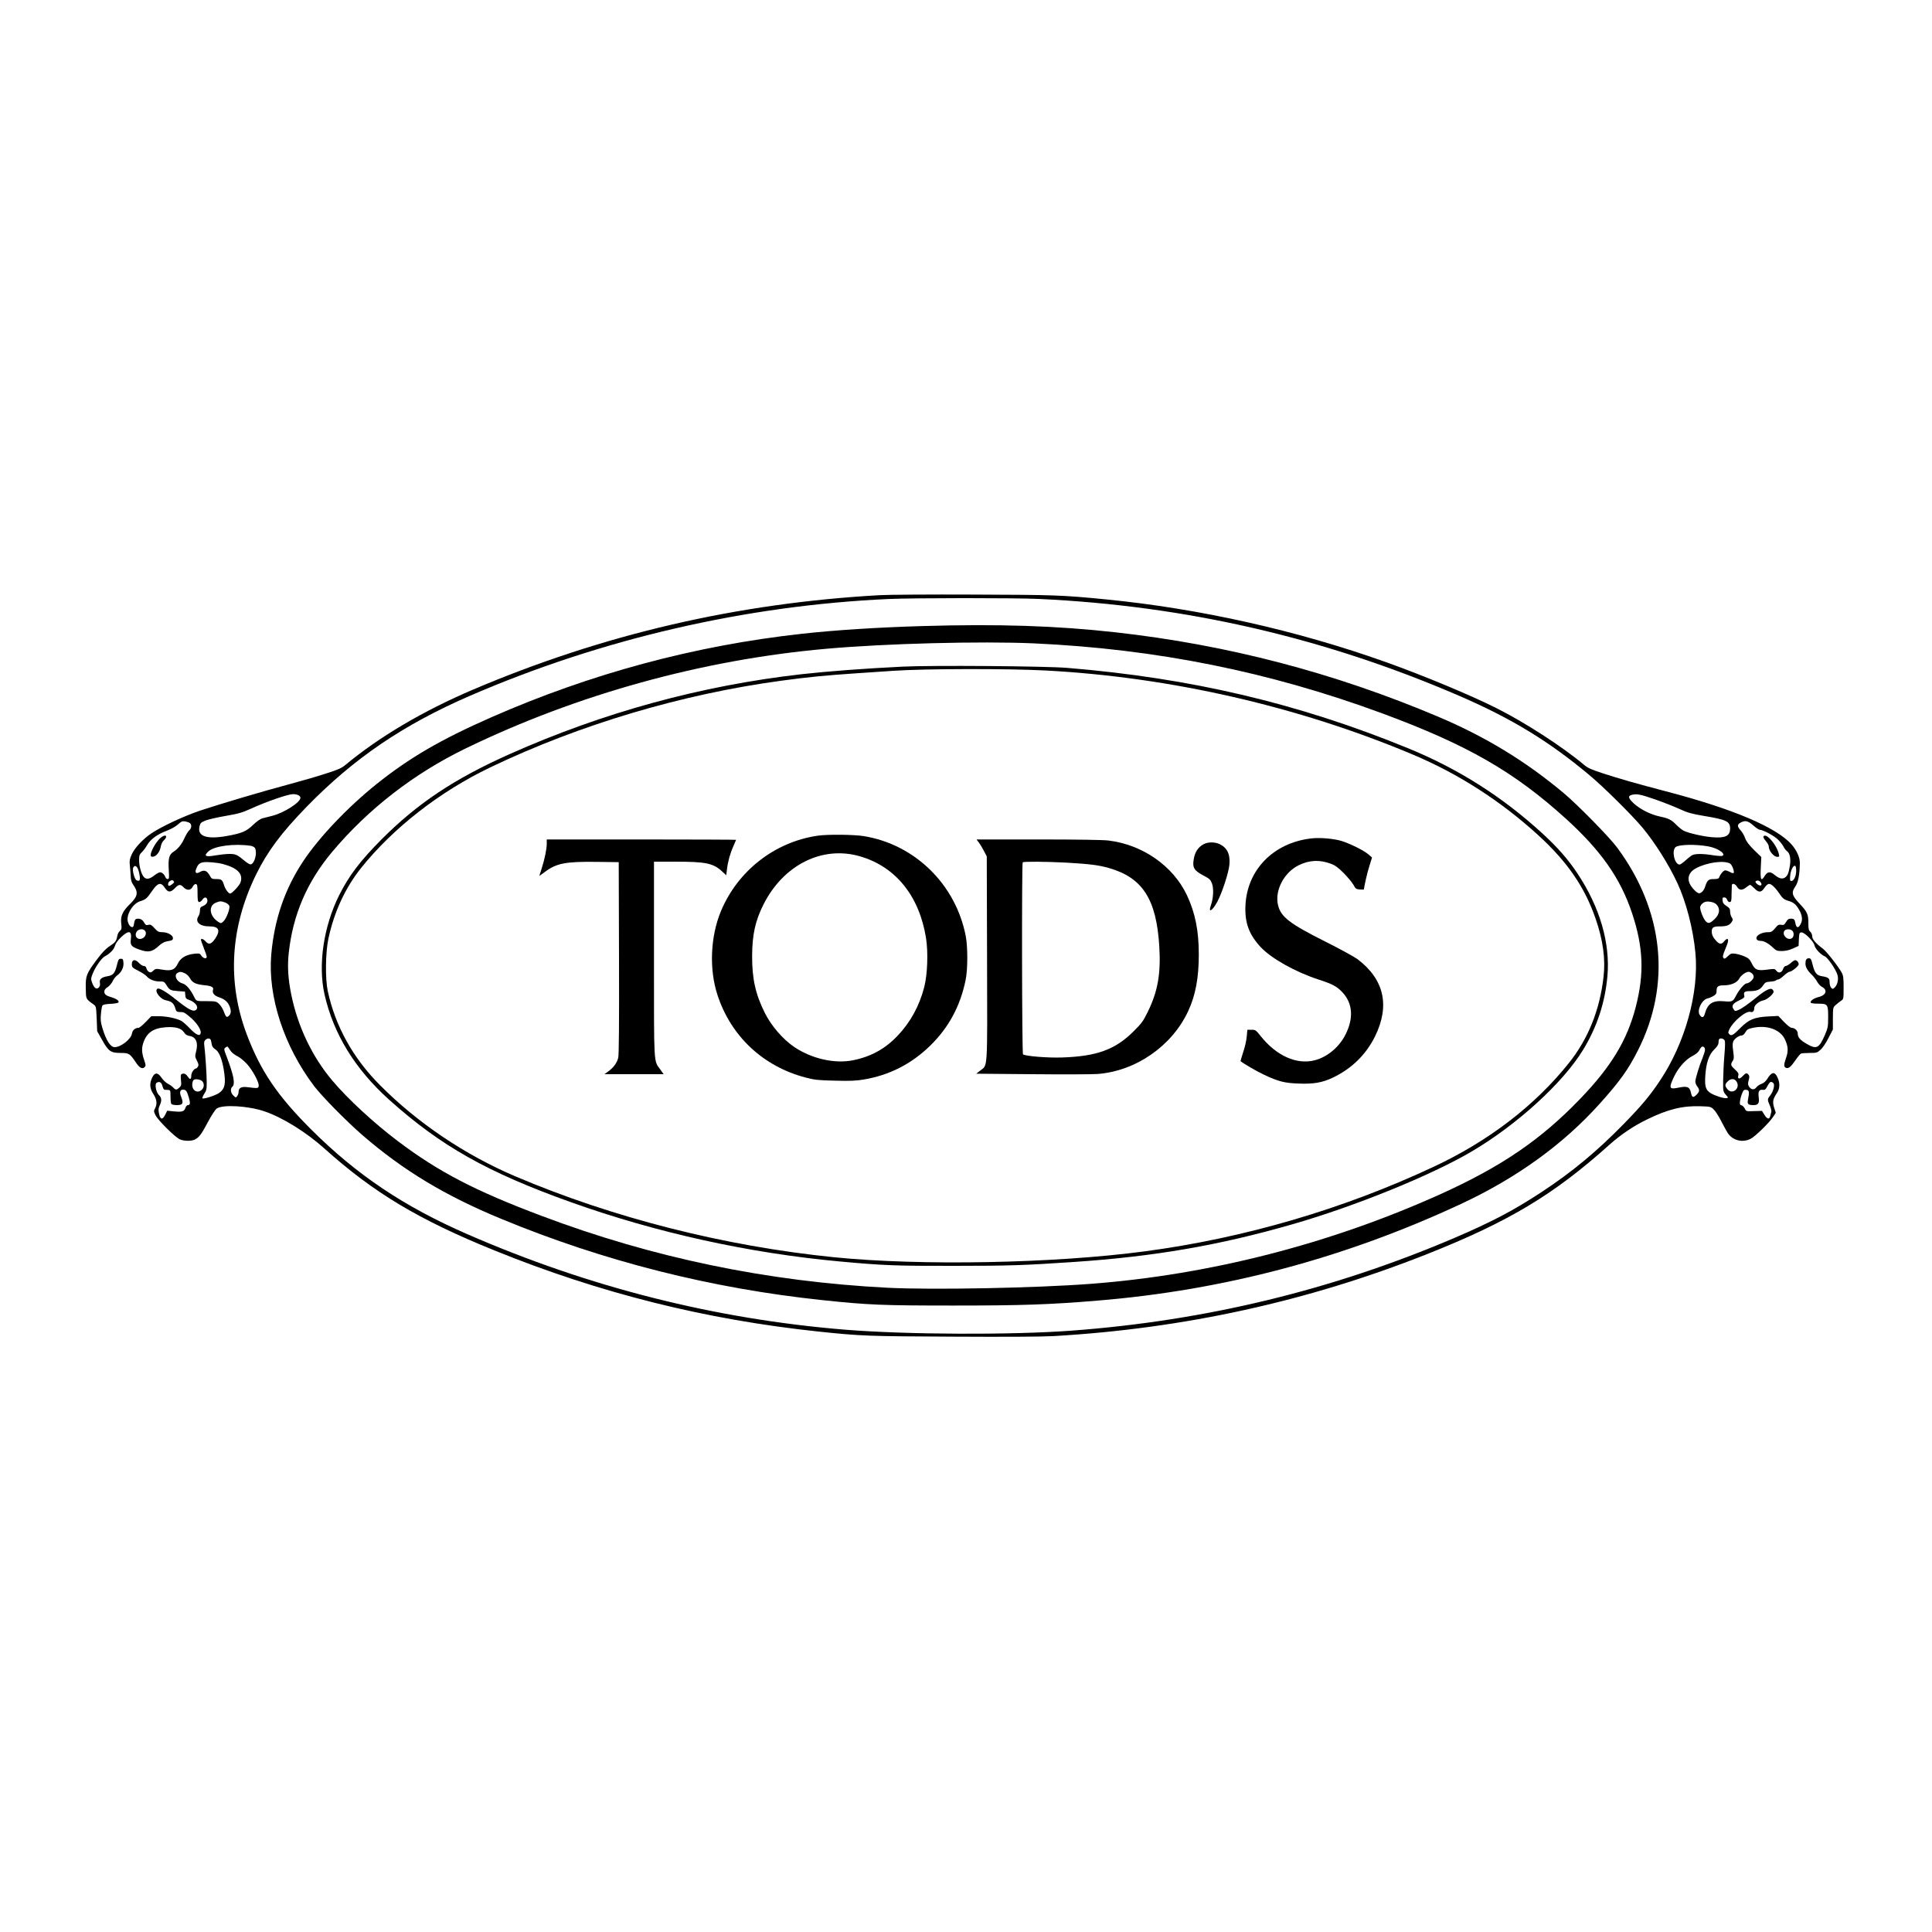 <?xml version="1.0" standalone="no"?>
<!DOCTYPE svg PUBLIC "-//W3C//DTD SVG 20010904//EN"
 "http://www.w3.org/TR/2001/REC-SVG-20010904/DTD/svg10.dtd">
<svg version="1.0" xmlns="http://www.w3.org/2000/svg"
 width="2000pt" height="2000pt" viewBox="0 0 2000 2000"
 preserveAspectRatio="xMidYMid meet">
<g transform="translate(0,2000) scale(0.1,-0.1)"
fill="#000000" stroke="none">
<path d="M9110 13839 c-1478 -82 -2868 -405 -4216 -979 -513 -219 -963 -484
-1319 -779 -41 -34 -76 -49 -205 -90 -85 -28 -258 -78 -385 -112 -266 -71
-692 -197 -912 -270 -164 -55 -395 -162 -503 -234 -88 -58 -175 -151 -207
-221 -21 -47 -24 -64 -19 -112 4 -32 7 -82 9 -112 1 -38 9 -65 24 -86 58 -81
51 -122 -33 -204 -76 -74 -98 -124 -89 -200 6 -52 4 -61 -14 -77 -12 -9 -24
-33 -27 -53 -10 -53 -19 -64 -79 -105 -40 -26 -79 -67 -132 -138 -109 -146
-118 -169 -115 -297 2 -115 -1 -109 78 -166 29 -21 29 -22 35 -150 l5 -129 51
-90 c65 -118 90 -135 193 -135 85 0 94 -5 159 -102 35 -53 65 -68 88 -45 14
14 13 22 -6 78 -25 74 -26 121 -6 178 36 102 103 148 231 157 101 7 161 -10
189 -53 14 -22 30 -33 57 -37 69 -11 93 -71 66 -170 -10 -39 -9 -48 10 -85 17
-32 20 -46 12 -61 -6 -11 -14 -20 -18 -20 -22 0 -52 -43 -52 -75 0 -41 -13
-45 -35 -11 -19 28 -39 38 -61 29 -14 -5 -15 -16 -11 -63 6 -51 4 -59 -16 -79
-29 -26 -39 -26 -63 0 -10 12 -36 30 -56 40 -20 10 -49 38 -65 61 -39 58 -70
59 -97 4 -30 -61 -27 -113 12 -172 36 -56 41 -102 17 -148 -14 -27 -14 -32 5
-71 25 -52 205 -230 253 -250 46 -19 120 -19 155 -1 44 23 67 54 134 180 36
68 75 128 91 140 60 44 327 29 496 -29 186 -63 434 -217 621 -386 507 -455
974 -736 1760 -1054 1090 -442 2184 -716 3360 -840 432 -45 500 -48 1380 -52
563 -3 922 -1 1050 6 1345 78 2624 358 3859 847 850 337 1315 616 1893 1135
118 105 248 193 393 263 213 104 365 141 553 134 96 -3 102 -4 132 -33 18 -16
52 -70 77 -119 25 -49 56 -106 69 -126 51 -76 152 -102 236 -59 48 24 193 166
233 227 l28 42 -17 53 c-19 60 -13 91 28 151 32 47 34 103 6 164 -29 63 -61
57 -109 -22 -14 -21 -35 -39 -56 -46 -19 -6 -44 -23 -54 -37 -23 -29 -53 -25
-76 10 -11 18 -12 30 -3 64 9 33 9 45 -1 57 -19 23 -29 20 -62 -15 -32 -34
-54 -30 -44 8 5 20 -2 32 -35 62 -45 41 -47 51 -24 87 13 19 15 36 9 77 -15
106 -12 127 23 158 18 16 43 29 56 29 17 0 30 10 44 34 17 29 29 36 79 46 150
32 287 -20 333 -125 31 -69 33 -116 11 -181 -27 -75 -27 -101 0 -109 26 -8 49
12 100 86 21 31 45 59 54 63 9 3 50 6 91 6 70 0 76 2 111 34 22 19 57 72 82
122 l45 87 0 114 c1 115 1 115 31 141 17 15 41 34 55 43 24 16 25 20 25 135 0
97 -3 125 -19 154 -33 62 -156 219 -194 248 -76 57 -112 99 -112 129 0 17 -9
38 -20 48 -17 15 -20 31 -20 92 0 90 -11 114 -96 204 -75 80 -82 111 -37 175
28 40 43 121 45 239 1 57 -31 130 -84 191 -157 180 -616 374 -1313 555 -286
75 -469 127 -650 186 -115 38 -149 53 -190 88 -222 186 -611 438 -905 585
-264 133 -757 338 -1138 474 -917 328 -1932 556 -2902 651 -457 45 -534 47
-1370 50 -448 2 -885 -1 -970 -6z m1640 -39 c1527 -70 2964 -402 4360 -1005
536 -232 921 -466 1340 -816 147 -122 443 -415 553 -547 127 -152 271 -380
359 -569 93 -198 166 -481 189 -729 38 -409 -107 -932 -366 -1319 -106 -159
-189 -258 -375 -449 -281 -287 -536 -499 -856 -709 -286 -188 -513 -307 -898
-472 -1265 -540 -2575 -857 -3966 -960 -628 -46 -1703 -41 -2340 10 -1348 110
-2655 440 -3915 990 -653 285 -1141 612 -1611 1080 -351 350 -525 606 -668
983 -206 543 -174 1108 94 1657 119 242 260 431 525 704 488 501 999 848 1685
1146 1360 590 2858 937 4335 1004 263 12 1305 12 1555 1z m-7666 -2030 c16 -6
26 -17 26 -29 0 -47 -169 -155 -290 -186 -36 -9 -82 -21 -102 -26 -24 -6 -59
-31 -99 -69 -69 -67 -117 -87 -276 -115 -209 -36 -303 -1 -277 103 8 33 15 39
64 59 30 11 124 33 208 47 132 23 168 33 263 76 155 71 377 148 431 149 15 1
38 -3 52 -9z m14046 -44 c85 -30 201 -75 257 -101 85 -39 125 -50 250 -71 236
-39 273 -57 273 -131 0 -77 -49 -101 -184 -90 -87 6 -249 43 -296 67 -19 10
-53 37 -75 60 -51 53 -83 69 -170 87 -96 20 -202 73 -270 134 -59 55 -66 79
-25 90 52 14 89 7 240 -45z m-15164 -247 c21 -17 17 -53 -7 -75 -12 -10 -32
-43 -45 -71 -30 -69 -70 -120 -116 -149 -48 -31 -58 -68 -51 -189 5 -85 4 -95
-11 -95 -9 0 -19 8 -23 18 -10 28 -35 52 -55 52 -11 0 -36 -13 -56 -29 -51
-41 -85 -48 -111 -22 -27 27 -51 112 -51 178 0 46 4 58 28 81 16 15 41 48 55
74 34 59 107 113 203 148 44 17 91 43 116 65 35 32 45 36 75 32 19 -4 41 -11
49 -18z m16184 -24 c28 -25 58 -45 68 -45 30 0 139 -57 182 -96 23 -21 50 -55
61 -75 10 -21 28 -44 40 -52 28 -20 39 -78 28 -148 -13 -79 -24 -105 -52 -124
-29 -18 -62 -9 -109 30 -42 36 -72 32 -98 -10 -40 -65 -49 -47 -42 91 l5 102
-75 73 c-54 54 -80 88 -93 124 -10 28 -31 64 -47 80 -35 39 -36 60 0 79 47 26
77 20 132 -29z m-15553 -211 c18 -3 37 -13 43 -24 25 -47 -4 -160 -44 -168 -9
-2 -37 14 -62 35 -78 66 -94 73 -159 73 -33 0 -96 -7 -139 -14 -109 -20 -131
-8 -79 40 61 57 269 84 440 58z m15083 -5 c96 -16 188 -75 152 -98 -7 -4 -50
-2 -95 5 -115 19 -197 18 -227 -3 -14 -9 -44 -34 -67 -55 -24 -21 -49 -38 -56
-38 -52 0 -85 145 -41 181 32 27 202 31 334 8z m-15374 -183 c154 -41 213
-103 184 -190 -10 -32 -89 -116 -108 -116 -16 0 -50 45 -62 85 -18 58 -27 65
-81 65 -45 0 -49 2 -70 40 -27 48 -57 58 -98 34 -42 -25 -58 -9 -38 37 16 40
33 55 67 62 36 8 149 -2 206 -17z m15603 5 c21 -12 49 -86 37 -98 -4 -4 -21 0
-37 10 -17 9 -39 17 -49 17 -18 0 -50 -37 -63 -72 -5 -14 -18 -18 -56 -18 -56
0 -68 -11 -91 -83 -6 -21 -23 -45 -36 -54 -22 -14 -26 -14 -49 1 -14 9 -39 35
-55 58 -53 73 -35 146 47 190 113 60 285 84 352 49z m-16470 -91 c17 -79 12
-97 -23 -84 -24 9 -50 107 -36 134 18 33 46 9 59 -50z m17155 11 c-2 -55 -25
-101 -50 -101 -14 0 -16 9 -12 54 5 57 31 110 51 103 7 -2 11 -24 11 -56z
m-16797 -102 c9 -9 6 -17 -12 -30 -13 -11 -28 -19 -34 -19 -18 0 -13 38 7 49
22 13 26 13 39 0z m16434 -20 c15 -29 -15 -35 -43 -9 -18 17 -20 23 -9 30 18
11 39 2 52 -21z m-16525 -49 c33 -50 59 -51 104 -5 40 42 58 44 90 10 34 -36
75 -34 95 6 10 19 22 29 33 27 14 -3 17 -17 17 -93 0 -74 3 -90 16 -93 9 -1
24 9 33 23 20 30 42 32 51 5 9 -27 -9 -55 -45 -70 -25 -10 -30 -18 -30 -47 0
-18 -7 -45 -16 -58 -38 -58 13 -105 115 -105 97 0 116 -40 59 -126 -39 -58
-67 -67 -99 -30 -23 26 -49 35 -49 16 0 -5 14 -43 30 -85 17 -42 30 -82 30
-90 0 -25 -36 -17 -55 11 -16 25 -21 26 -72 21 -86 -9 -144 -43 -171 -100 -32
-67 -67 -81 -161 -65 -68 12 -71 11 -95 -11 -19 -18 -28 -21 -44 -12 -11 6
-23 22 -26 36 -4 17 -13 25 -27 25 -12 0 -34 14 -50 31 -40 43 -74 38 -74 -11
0 -33 4 -37 68 -70 38 -19 76 -45 85 -56 26 -32 80 -54 133 -54 46 0 50 -2 73
-39 33 -51 38 -54 121 -61 l70 -5 3 -37 c3 -32 8 -38 37 -48 74 -25 111 -85
67 -109 -27 -14 -79 14 -197 109 -104 83 -177 126 -195 115 -36 -22 27 -108
88 -120 62 -13 81 -30 99 -90 7 -24 14 -30 38 -31 49 -1 51 -2 108 -49 66 -53
119 -130 115 -165 -5 -43 -45 -27 -113 44 -33 35 -74 71 -90 79 -55 27 -151
47 -231 47 l-78 0 -58 -60 c-32 -33 -65 -60 -73 -60 -36 0 -63 -23 -69 -59 -9
-58 -114 -141 -179 -141 -44 0 -88 69 -127 198 -18 60 -21 86 -15 145 3 40 10
79 15 87 6 10 33 16 82 18 40 2 77 8 82 13 16 14 -14 38 -66 54 -62 18 -78 31
-78 61 0 16 11 31 35 46 19 13 42 40 51 61 10 21 30 47 45 58 45 32 71 82 67
131 -3 38 -6 43 -27 43 -22 0 -26 -7 -41 -67 -20 -82 -39 -104 -93 -113 -66
-11 -90 -31 -83 -68 4 -21 1 -36 -10 -48 -23 -26 -48 -10 -69 44 -15 41 -15
46 3 94 27 70 91 163 126 182 55 30 96 72 106 110 7 25 28 55 64 90 81 76 113
67 100 -28 -7 -56 7 -72 89 -101 93 -33 133 -25 203 40 27 25 56 41 81 45 58
10 63 13 63 35 0 29 -56 60 -109 60 -38 0 -48 5 -81 41 -32 35 -42 41 -64 35
-23 -6 -29 -2 -44 24 -17 31 -45 45 -79 38 -12 -2 -20 -15 -24 -41 -7 -44 -11
-49 -31 -42 -18 7 -38 47 -38 77 0 77 65 170 133 189 53 16 70 30 118 101 62
91 94 100 135 38z m16276 10 c21 -38 55 -39 96 -5 17 14 34 25 39 25 5 0 24
-16 43 -35 46 -47 73 -46 106 5 18 26 34 40 48 40 25 0 68 -42 114 -112 23
-34 42 -50 69 -58 64 -19 84 -33 113 -75 41 -60 54 -116 36 -158 -24 -58 -50
-60 -60 -5 -7 41 -14 48 -47 48 -23 0 -34 -7 -50 -35 -18 -29 -24 -33 -49 -29
-20 4 -33 1 -44 -12 -53 -62 -56 -64 -97 -64 -51 0 -106 -25 -115 -52 -7 -23
9 -38 44 -38 33 0 81 -27 125 -69 35 -33 43 -36 95 -36 40 1 74 9 114 27 l57
26 3 69 c3 62 5 68 25 71 31 4 128 -92 137 -136 8 -35 65 -95 106 -112 31 -13
114 -134 131 -191 14 -46 1 -105 -30 -133 -17 -16 -20 -16 -35 -1 -9 10 -16
33 -16 56 0 43 -12 52 -83 64 -51 8 -72 35 -92 116 -15 60 -20 69 -40 69 -25
0 -35 -17 -35 -56 0 -35 22 -73 65 -114 20 -19 45 -52 56 -72 11 -21 32 -44
48 -53 63 -32 46 -87 -32 -106 -51 -12 -92 -42 -82 -59 4 -6 37 -10 74 -10
102 0 106 -6 106 -137 0 -100 -3 -114 -33 -185 -61 -141 -87 -154 -191 -93
-68 40 -91 67 -91 107 0 29 -31 58 -64 58 -11 0 -45 27 -78 61 l-59 62 -102
-5 c-143 -7 -203 -32 -285 -114 -79 -80 -99 -92 -120 -70 -14 14 -14 19 1 51
40 84 173 194 218 180 24 -8 39 8 39 42 0 28 50 69 94 77 38 7 106 65 106 90
0 8 -6 19 -14 25 -19 16 -71 -10 -147 -71 -102 -83 -165 -127 -202 -143 -36
-15 -37 -14 -52 9 -23 35 -7 59 61 91 46 22 55 30 51 47 -10 38 2 48 62 48 71
1 104 16 133 60 21 31 29 35 73 38 28 2 54 7 59 13 6 5 16 9 24 9 8 0 34 18
58 40 24 22 50 40 57 40 24 0 97 59 97 78 0 21 -18 42 -37 42 -7 0 -28 -13
-46 -30 -19 -16 -42 -30 -51 -30 -10 0 -21 -13 -27 -30 -14 -40 -47 -49 -69
-20 -16 21 -22 22 -76 15 -124 -18 -146 -9 -184 70 -17 34 -31 47 -70 64 -27
12 -70 24 -95 28 -42 5 -49 3 -79 -26 -28 -27 -35 -30 -45 -17 -10 12 -6 29
18 88 33 76 38 108 20 108 -6 0 -20 -11 -31 -25 -25 -32 -48 -32 -80 3 -34 36
-48 65 -48 99 0 42 17 53 81 53 71 0 103 11 125 45 15 23 15 27 0 50 -9 13
-16 39 -16 58 0 28 -6 38 -37 58 -29 18 -39 32 -41 57 -3 27 0 32 18 32 13 0
24 -9 30 -26 7 -16 16 -24 28 -22 14 3 17 16 17 83 1 44 2 86 3 93 4 23 37 12
54 -18z m-15648 -164 c19 -8 37 -23 40 -34 9 -28 -31 -133 -61 -160 -24 -22
-26 -22 -52 -6 -92 58 -107 165 -28 199 41 18 60 18 101 1z m15428 -13 c49
-44 43 -106 -15 -160 -46 -43 -64 -47 -90 -19 -24 26 -57 108 -57 142 0 21 22
46 50 57 26 11 91 -1 112 -20z m-16264 -275 c31 -31 -1 -88 -50 -88 -38 0 -56
41 -33 76 17 26 62 33 83 12z m17057 -4 c19 -20 16 -63 -6 -77 -42 -26 -102
30 -79 74 13 24 62 26 85 3z m-16640 -440 c18 -8 41 -31 51 -50 25 -47 61 -64
151 -73 74 -7 98 -21 88 -49 -11 -30 14 -60 63 -76 57 -19 89 -46 108 -92 19
-46 17 -78 -6 -99 -24 -22 -31 -16 -54 46 -9 25 -30 59 -47 75 -29 28 -35 29
-122 30 -121 0 -113 -2 -138 46 -41 81 -82 127 -121 138 -60 17 -91 85 -50
109 24 14 39 13 77 -5z m16224 -3 c12 -12 17 -27 14 -40 -7 -26 -49 -61 -73
-61 -20 0 -78 -67 -108 -126 -32 -63 -41 -67 -126 -59 -116 10 -168 -23 -197
-127 -11 -44 -32 -49 -54 -14 -31 48 22 157 83 171 15 3 42 14 60 25 26 16 32
26 32 53 0 46 15 57 80 57 71 1 133 28 155 70 17 33 68 70 98 70 9 0 26 -9 36
-19z m-15955 -693 c3 -13 7 -34 10 -48 3 -14 18 -33 34 -42 38 -23 67 -91 87
-203 26 -152 15 -208 -51 -252 -39 -25 -157 -63 -168 -53 -4 4 4 25 18 46 23
34 26 49 26 120 0 81 -15 302 -25 380 -4 31 -2 46 10 58 24 23 54 20 59 -6z
m15666 7 c10 -12 10 -45 1 -158 -7 -78 -12 -194 -13 -259 -1 -114 -1 -117 27
-150 28 -32 28 -33 6 -36 -27 -4 -115 24 -159 50 -54 33 -66 68 -59 178 8 135
37 222 93 276 32 31 44 51 44 72 0 16 3 32 7 35 11 12 40 8 53 -8z m-15457
-121 c11 -14 40 -36 67 -49 26 -13 70 -50 98 -81 59 -66 125 -190 120 -225 -3
-26 -7 -27 -119 -13 -62 7 -89 -8 -89 -50 0 -12 -6 -31 -14 -42 -14 -19 -15
-19 -40 5 -29 27 -34 72 -11 91 32 27 15 117 -56 304 -33 87 -33 88 -14 103
18 12 21 12 30 -3 6 -9 18 -27 28 -40z m15257 20 c0 -14 -11 -50 -24 -82 -34
-81 -76 -219 -76 -248 0 -14 9 -37 20 -51 27 -35 25 -54 -10 -88 -34 -32 -44
-27 -56 25 -13 61 -39 70 -137 49 -88 -18 -93 -1 -37 116 45 93 118 176 186
211 37 19 65 42 74 60 8 16 19 32 24 36 17 11 36 -4 36 -28z m-15553 -331 c19
-25 16 -60 -7 -83 -42 -42 -100 -13 -100 50 0 20 6 42 13 49 16 17 78 7 94
-16z m15879 2 c46 -70 -44 -144 -95 -79 -27 34 -26 50 4 79 31 32 70 32 91 0z
m-16308 -18 c6 -6 13 -24 17 -40 4 -15 12 -27 19 -28 6 -1 22 -2 36 -2 24 -2
25 -5 25 -67 0 -36 4 -71 8 -77 8 -13 73 -18 101 -7 20 8 20 34 1 81 -19 45
-11 73 19 73 31 0 41 -14 61 -82 17 -60 14 -78 -11 -78 -8 0 -20 -13 -25 -30
-13 -37 -34 -43 -119 -35 l-69 7 -21 -42 c-28 -56 -52 -51 -64 13 -8 38 -6 55
7 83 23 48 21 81 -7 107 -30 28 -47 114 -25 128 20 12 35 11 47 -4z m16691 -1
c16 -19 -4 -90 -36 -129 -28 -35 -28 -42 -2 -101 11 -26 18 -54 16 -64 -3 -9
-8 -29 -11 -44 -9 -39 -32 -35 -61 12 l-25 40 -82 -2 c-82 -3 -82 -3 -96 26
-8 16 -23 31 -34 34 -17 4 -20 11 -15 46 3 23 13 58 22 79 13 33 20 38 43 35
30 -3 33 -22 17 -102 -9 -45 1 -56 56 -56 51 0 63 18 55 83 -8 60 5 81 45 75
14 -2 26 4 33 17 30 55 38 65 50 65 7 0 19 -6 25 -14z"/>
<path d="M9550 13519 c-456 -13 -909 -42 -1250 -80 -1109 -122 -2189 -413
-3220 -867 -520 -229 -842 -417 -1180 -687 -301 -241 -596 -552 -761 -800
-191 -287 -300 -606 -331 -967 -37 -434 131 -948 445 -1363 84 -109 333 -362
500 -507 424 -366 855 -626 1437 -866 1058 -438 2174 -720 3325 -841 473 -50
622 -56 1355 -56 707 0 997 10 1490 51 1314 108 2562 440 3769 1003 571 267
1051 613 1428 1032 208 231 297 354 398 554 348 684 270 1446 -213 2099 -82
111 -407 442 -557 568 -394 330 -811 583 -1293 787 -1079 457 -2185 746 -3342
875 -615 69 -1216 88 -2000 65z m1150 -179 c1271 -58 2440 -293 3615 -727 877
-325 1361 -603 1898 -1091 362 -329 562 -615 682 -975 117 -352 128 -625 38
-972 -89 -344 -254 -617 -577 -952 -405 -421 -813 -699 -1440 -983 -1140 -515
-2388 -836 -3621 -930 -574 -44 -1643 -64 -2103 -41 -1250 64 -2438 311 -3590
746 -683 257 -1062 454 -1482 771 -247 186 -520 438 -680 628 -210 249 -358
561 -425 891 -33 162 -41 291 -26 430 43 396 189 736 450 1047 373 444 847
811 1381 1070 1154 560 2452 919 3735 1032 615 55 1599 80 2145 56z"/>
<path d="M9345 13099 c-394 -19 -778 -48 -1053 -79 -1035 -118 -2049 -395
-3015 -826 -575 -256 -957 -511 -1332 -888 -219 -221 -333 -372 -435 -575
-160 -321 -219 -718 -151 -1023 92 -410 316 -775 669 -1092 535 -480 1017
-752 1882 -1061 884 -316 1846 -528 2787 -614 446 -41 575 -46 1183 -45 571 0
731 6 1235 40 833 56 1506 172 2263 390 651 187 1441 508 1862 757 468 277
940 708 1148 1049 144 236 227 486 252 764 30 340 -78 713 -309 1060 -100 151
-205 270 -367 419 -417 381 -873 670 -1397 883 -1130 462 -2240 723 -3517 828
-225 19 -1412 28 -1705 13z m1480 -40 c1291 -68 2620 -373 3800 -870 473 -199
910 -480 1300 -836 301 -275 481 -537 594 -867 75 -218 102 -411 81 -596 -38
-343 -160 -647 -361 -897 -353 -441 -830 -806 -1399 -1072 -937 -439 -1960
-738 -2990 -875 -941 -125 -2318 -151 -3215 -61 -1138 115 -2290 408 -3299
837 -521 222 -1010 550 -1401 943 -279 279 -463 610 -542 975 -27 127 -24 398
6 540 59 279 175 529 339 735 333 415 815 791 1337 1041 926 444 1986 759
3018 898 265 36 443 54 771 76 160 10 334 22 386 26 316 22 1184 24 1575 3z"/>
<path d="M8465 11349 c-447 -65 -830 -365 -1004 -786 -107 -261 -121 -597 -34
-862 139 -428 473 -741 914 -856 91 -24 128 -28 301 -32 157 -4 218 -2 300 12
262 44 490 159 684 347 193 187 315 412 370 683 23 111 23 343 1 457 -105 535
-527 947 -1057 1033 -104 16 -372 19 -475 4z m439 -214 c368 -107 613 -411
682 -845 24 -151 15 -380 -19 -511 -51 -195 -142 -361 -277 -503 -128 -134
-273 -214 -460 -252 -190 -38 -429 16 -610 139 -116 79 -236 218 -303 352 -96
193 -132 352 -131 590 1 221 33 364 118 533 208 411 610 611 1000 497z"/>
<path d="M13568 11320 c-386 -47 -657 -324 -675 -690 -9 -181 36 -304 158
-435 111 -118 359 -257 598 -335 146 -47 192 -72 250 -135 104 -113 115 -265
30 -434 -65 -130 -188 -233 -319 -267 -187 -48 -397 46 -560 251 -49 62 -54
65 -94 65 l-43 0 -7 -72 c-3 -39 -20 -112 -37 -161 -16 -49 -28 -91 -27 -92
27 -23 172 -108 242 -140 150 -71 214 -87 361 -92 155 -6 243 10 352 61 196
94 344 238 438 429 155 317 94 588 -181 797 -34 25 -185 108 -335 183 -371
186 -462 256 -490 382 -33 149 64 334 215 408 110 54 216 59 332 16 46 -17 76
-39 135 -98 41 -42 86 -96 100 -121 22 -41 28 -45 67 -48 23 -2 42 -1 42 2 0
25 35 179 57 245 l26 84 -39 34 c-57 48 -228 129 -309 146 -94 20 -206 27
-287 17z"/>
<path d="M5660 11266 c0 -55 -21 -157 -53 -258 l-24 -76 59 43 c120 89 212
107 533 103 l230 -3 3 -990 c2 -698 -1 -1003 -8 -1035 -14 -54 -48 -101 -103
-141 l-40 -29 306 0 307 0 -35 49 c-69 96 -65 27 -65 1142 l0 1009 218 0 c318
0 395 -16 486 -100 l44 -41 7 58 c10 85 33 168 66 241 16 36 29 66 29 68 0 2
-441 4 -980 4 l-980 0 0 -44z"/>
<path d="M10133 11278 c14 -18 38 -58 53 -88 l29 -55 3 -1058 c3 -1186 8
-1097 -71 -1160 l-41 -32 574 -5 c316 -3 622 -2 679 2 397 29 772 288 941 651
76 163 110 345 110 587 0 247 -38 433 -124 615 -144 302 -458 521 -811 564
-57 7 -324 11 -728 11 l-638 0 24 -32z m907 -208 c240 -14 330 -25 437 -55
351 -100 494 -322 524 -812 17 -281 -15 -463 -117 -673 -51 -104 -65 -123
-153 -210 -188 -186 -378 -255 -736 -267 -149 -5 -374 13 -405 32 -11 7 -14
1977 -3 1988 10 10 243 8 453 -3z"/>
<path d="M12460 11261 c-56 -30 -90 -80 -102 -153 -16 -89 2 -119 99 -171 64
-33 73 -42 89 -82 20 -53 15 -152 -10 -224 -32 -87 12 -64 66 35 49 91 118
302 125 385 9 104 -22 171 -98 209 -49 25 -123 26 -169 1z"/>
<path d="M1648 11313 c-41 -42 -88 -129 -88 -163 0 -17 5 -21 27 -18 33 4 69
52 78 107 3 22 17 49 31 62 13 12 24 28 24 36 0 25 -36 13 -72 -24z"/>
<path d="M18255 11340 c-4 -6 7 -26 24 -46 17 -19 31 -44 31 -55 0 -46 51
-109 88 -109 21 0 23 3 17 28 -11 48 -44 106 -84 150 -38 41 -64 52 -76 32z"/>
</g>
</svg>
